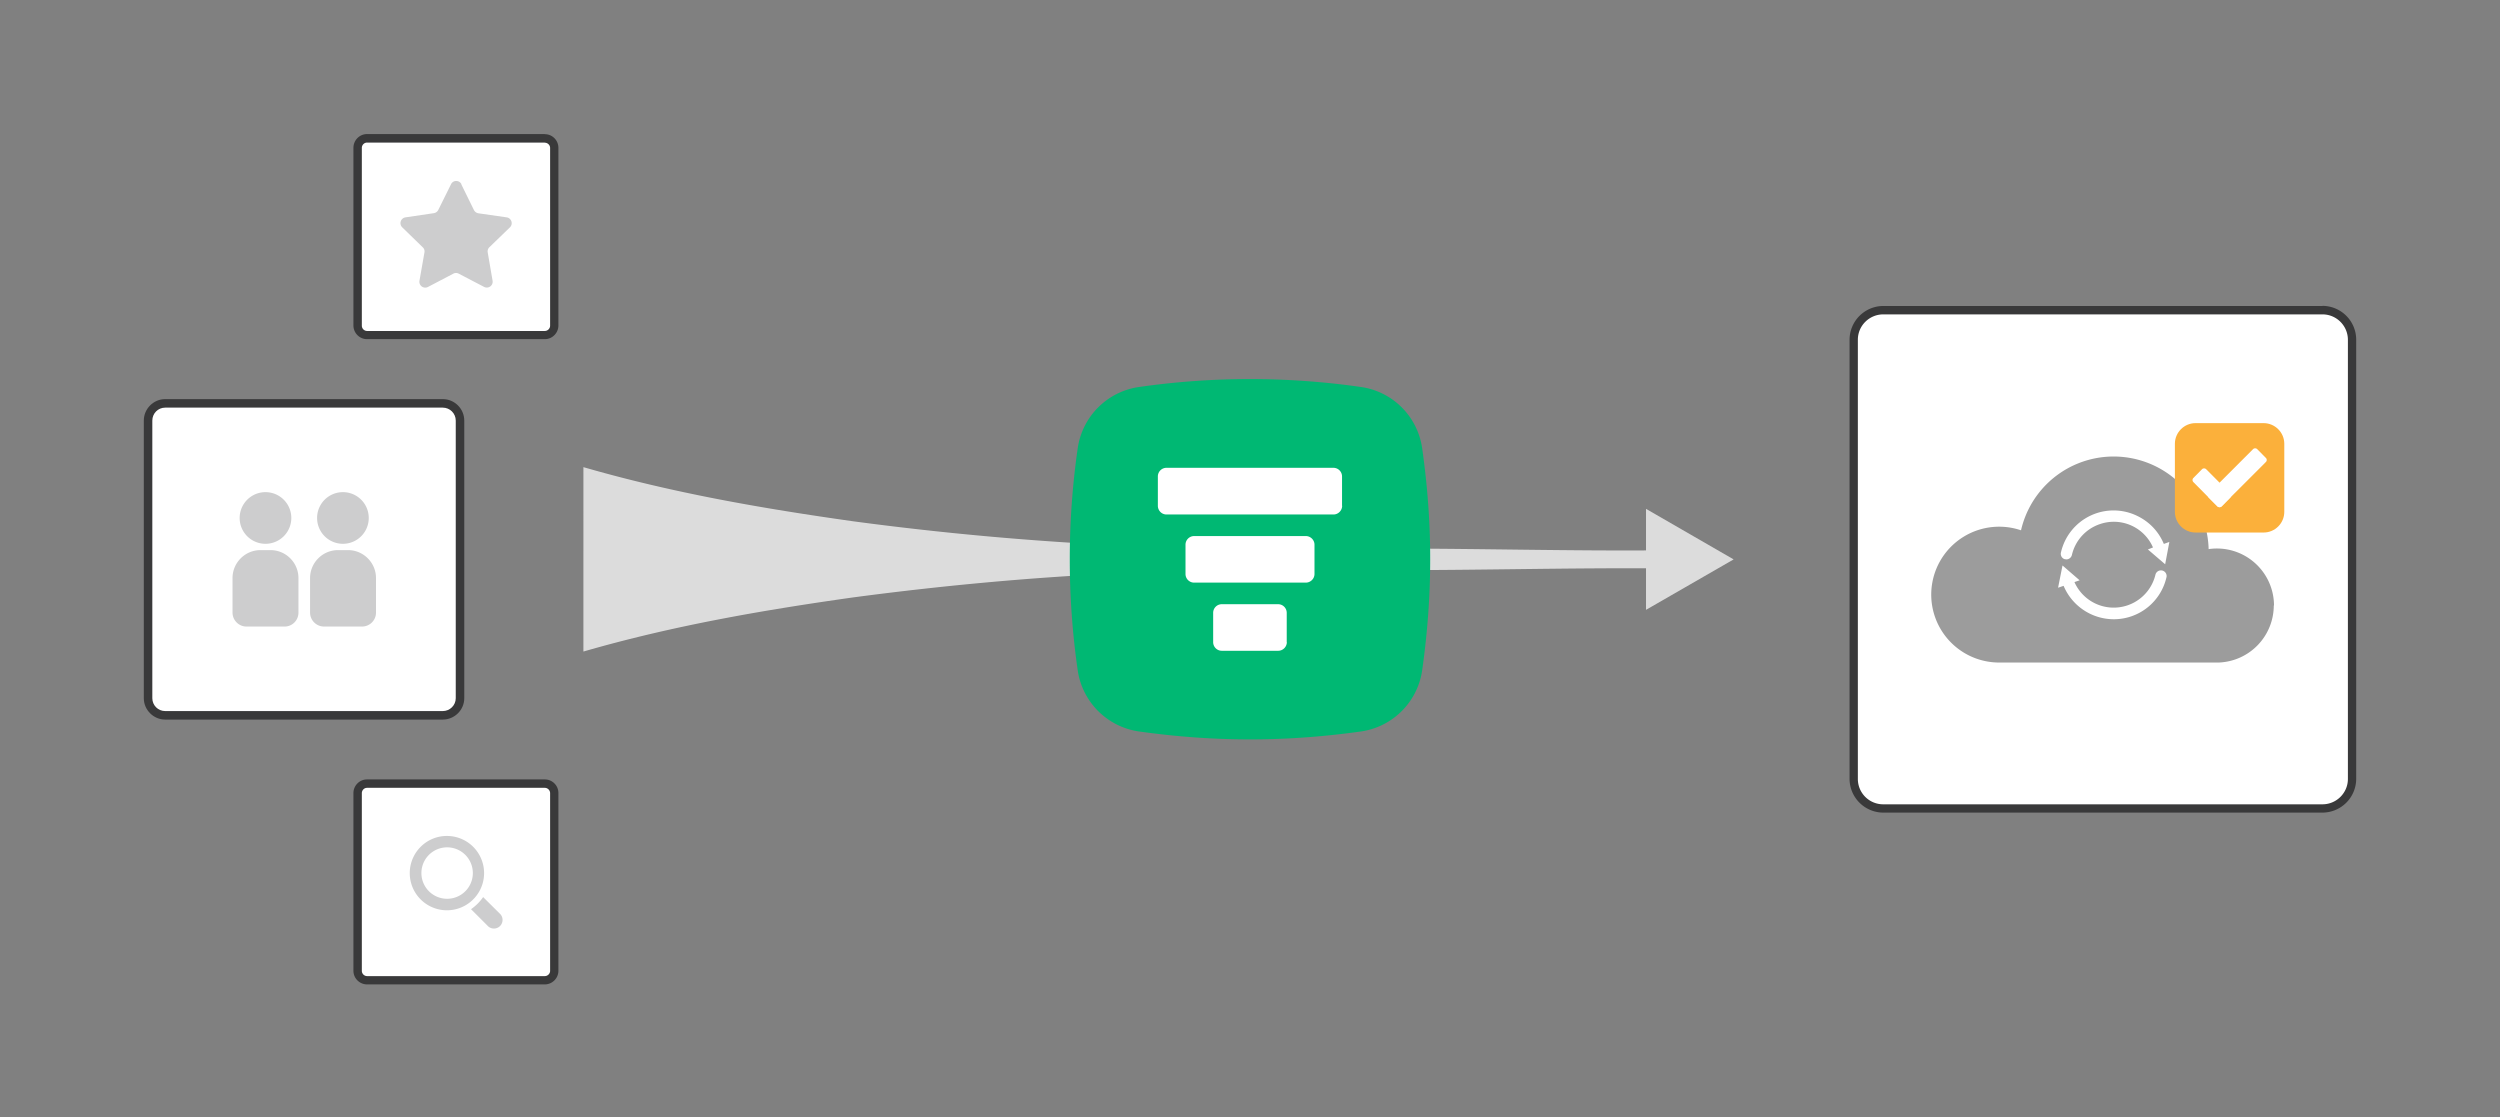 <?xml version="1.0" encoding="utf-8"?>
<svg xmlns="http://www.w3.org/2000/svg" width="226" height="101" fill="none">
  <rect width="100%" height="100%" fill="#808080" stroke="none"/>
  <path fill="#fff" d="M209.94 28.04h-39.7a2.67 2.67 0 0 0-2.67 2.68v39.7c0 1.47 1.2 2.67 2.67 2.67h39.7c1.48 0 2.68-1.2 2.68-2.67v-39.7c0-1.48-1.2-2.68-2.68-2.68Z"/>
  <path fill="#39393A" d="M209.95 28.42c1.27 0 2.3 1.03 2.3 2.3v39.7c0 1.26-1.03 2.29-2.3 2.29h-39.7a2.29 2.29 0 0 1-2.3-2.3v-39.7c0-1.26 1.03-2.29 2.3-2.29h39.7Zm0-.76h-39.7a3.06 3.06 0 0 0-3.05 3.05v39.7a3.06 3.06 0 0 0 3.05 3.05h39.7A3.06 3.06 0 0 0 213 70.4V30.7a3.06 3.06 0 0 0-3.05-3.05Z"/>
  <path fill="#fff" d="M49.26 12.52H33.18a.85.85 0 0 0-.85.85v16.07c0 .47.38.85.85.85h16.08c.47 0 .85-.38.85-.85V13.37a.85.85 0 0 0-.85-.85Z"/>
  <path fill="#39393A" d="M49.25 12.9c.26 0 .48.22.48.47v16.07c0 .26-.22.48-.48.48H33.18a.48.48 0 0 1-.47-.48V13.37c0-.26.21-.48.47-.48h16.07m0-.77H33.18c-.68 0-1.23.56-1.23 1.24v16.06c0 .69.56 1.24 1.23 1.24h16.07c.68 0 1.23-.56 1.23-1.24V13.37c0-.69-.55-1.24-1.23-1.24Z"/>
  <path fill="#fff" d="M49.26 70.84H33.18a.85.85 0 0 0-.85.85v16.08c0 .47.38.85.85.85h16.08c.47 0 .85-.38.85-.85V71.69a.85.85 0 0 0-.85-.85Z"/>
  <path fill="#39393A" d="M49.25 71.22c.26 0 .48.22.48.48v16.07c0 .25-.22.47-.48.47H33.18a.48.48 0 0 1-.47-.47V71.7c0-.26.21-.48.47-.48h16.07Zm0-.76H33.18c-.68 0-1.23.56-1.23 1.23v16.07c0 .68.56 1.23 1.23 1.23h16.07c.68 0 1.23-.56 1.23-1.23V71.69c0-.68-.55-1.23-1.23-1.23Z"/>
  <path fill="#fff" d="M40.03 36.47h-25.1c-.85 0-1.55.69-1.55 1.55v25.1c0 .85.7 1.55 1.55 1.55h25.1c.86 0 1.55-.7 1.55-1.55v-25.1c0-.86-.7-1.55-1.55-1.55Z"/>
  <path fill="#39393A" d="M40.03 36.85c.64 0 1.17.52 1.17 1.17v25.1c0 .64-.53 1.16-1.17 1.16h-25.1c-.64 0-1.16-.52-1.16-1.16v-25.1c0-.65.52-1.17 1.16-1.17h25.1Zm0-.77h-25.1c-1.05 0-1.93.87-1.93 1.94v25.1c0 1.05.87 1.93 1.93 1.93h25.1c1.06 0 1.94-.87 1.94-1.93v-25.1c0-1.06-.87-1.94-1.94-1.94Z"/>
  <path fill="#fff" d="M44.6 83.38a.26.26 0 0 1-.18-.07l-1.06-1.06.19-.18.18-.2 1.06 1.06c.07.07.08.14.08.19 0 .04-.01.11-.08.18a.26.26 0 0 1-.18.07l-.01.01Zm-4.2-1.6a2.94 2.94 0 0 1-1.8-.64c-.07-.07-.14-.12-.2-.2a2.85 2.85 0 0 1 4.02-4.02 2.84 2.84 0 0 1-.53 4.43c-.45.27-.97.42-1.49.42Zm0-5.69a2.84 2.84 0 1 0 0 0Z"/>
  <path fill="#CDCDCE" d="M40.42 75.57a3.35 3.35 0 0 0-2.39.98 3.36 3.36 0 1 0 2.39-.98Zm0 5.68a2.32 2.32 0 1 1 0-4.65 2.32 2.32 0 0 1 0 4.65Zm3.26-.16a4.24 4.24 0 0 1-1.1 1.1l1.48 1.48a.78.78 0 1 0 1.1-1.1l-1.48-1.47Z"/>
  <path fill="#9C9C9C" d="M205.57 54.74a5.16 5.16 0 0 0-5.91-5.1 8.59 8.59 0 0 0-16.96-1.7 6.14 6.14 0 1 0-2.18 11.95h20.13a5.17 5.17 0 0 0 4.9-5.16l.02.01Z"/>
  <path fill="#fff" d="M195.85 52.18a4.88 4.88 0 0 1-4.77 3.8 4.93 4.93 0 0 1-4.53-3.02l-.5.17.4-2.01 1.55 1.34-.47.16a3.88 3.88 0 0 0 7.32-.66.51.51 0 0 1 1 .23Zm-9.17-1.63.12.02c.23 0 .44-.16.5-.4a3.86 3.86 0 0 1 2.5-2.78 3.86 3.86 0 0 1 4.83 2.1l-.46.18 1.56 1.34.38-2.02-.5.18c-.46-1.11-1.3-2-2.4-2.53a4.88 4.88 0 0 0-6.9 3.3c-.07.28.1.56.38.62v-.01Z"/>
  <path fill="#FBB03B" d="M204.63 38.25h-6.15c-1.03 0-1.87.84-1.87 1.87v6.15c0 1.03.84 1.87 1.87 1.87h6.15c1.03 0 1.87-.84 1.87-1.87v-6.15c0-1.03-.84-1.87-1.88-1.87Z"/>
  <path fill="#fff" d="m199.06 42.42-.78.79c-.1.1-.1.27 0 .37l2.18 2.2c.1.1.27.1.38 0l.78-.8c.1-.1.1-.27 0-.37l-2.18-2.19a.27.27 0 0 0-.38 0Z"/>
  <path fill="#fff" d="m199.67 44.99.78.78c.1.1.28.1.38 0l4-4c.11-.1.11-.28 0-.38l-.78-.79a.27.27 0 0 0-.37 0l-4.01 4.01c-.1.1-.1.27 0 .38Z"/>
  <path fill="#CDCDCE" d="M24 49.16a2.33 2.33 0 1 0 0-4.67 2.33 2.33 0 0 0 0 4.67ZM25.7 56.64h-3.42c-.69 0-1.26-.57-1.26-1.26v-3.12c0-1.4 1.14-2.53 2.53-2.53h.9c1.4 0 2.53 1.14 2.53 2.53v3.12c0 .7-.56 1.26-1.25 1.26h-.02ZM31 49.16a2.33 2.33 0 1 0 0-4.67 2.33 2.33 0 0 0 0 4.67ZM32.72 56.64h-3.43c-.69 0-1.26-.57-1.26-1.26v-3.12c0-1.4 1.14-2.53 2.53-2.53h.9c1.4 0 2.53 1.14 2.53 2.53v3.12c0 .7-.57 1.26-1.26 1.26h-.01ZM41.7 16.66l1.14 2.32c.08.16.23.27.4.3l2.57.37c.43.07.6.6.29.9l-1.86 1.8a.52.52 0 0 0-.15.47l.44 2.56a.53.53 0 0 1-.76.56l-2.3-1.2a.51.51 0 0 0-.49 0l-2.29 1.2a.53.53 0 0 1-.77-.56l.45-2.56a.5.5 0 0 0-.15-.46l-1.86-1.81a.53.53 0 0 1 .29-.9l2.57-.38a.54.54 0 0 0 .4-.29l1.15-2.32c.19-.4.75-.4.95 0h-.03Z"/>
  <path fill="#DCDCDC" d="M150.14 51.38c-8.11-.06-16.23.17-24.35.16-8.12.03-16.23-.12-24.35.27-8.11.37-16.23 1.12-24.35 2.2-8.12 1.15-16.23 2.54-24.35 4.89V42.23c8.12 2.35 16.23 3.74 24.35 4.89a282.61 282.61 0 0 0 24.35 2.2c8.12.4 16.23.25 24.35.27 8.12 0 16.23.23 24.35.16v1.63Z"/>
  <path fill="#DCDCDC" d="m148.8 46 7.92 4.57-7.92 4.56V46Z"/>
  <path fill="#00B873" d="M123 66.13c-6.82.95-13.17.95-20 0a6.53 6.53 0 0 1-5.58-5.57 70.53 70.53 0 0 1 0-20 6.53 6.53 0 0 1 5.58-5.58 70.53 70.53 0 0 1 20 0c2.9.4 5.17 2.68 5.57 5.58.96 6.81.96 13.16 0 20a6.53 6.53 0 0 1-5.57 5.57Z"/>
  <path fill="#fff" d="M118.04 52.67h-10.09a.78.78 0 0 1-.78-.78v-2.65c0-.43.35-.78.78-.78h10.1c.42 0 .78.35.78.78v2.65c0 .43-.36.78-.79.78Zm3.28-6.95v-2.65a.78.78 0 0 0-.78-.78h-15.09a.78.78 0 0 0-.78.78v2.65c0 .44.35.79.78.79h15.1c.42 0 .78-.35.78-.79Zm-5 12.33V55.4a.78.78 0 0 0-.78-.78h-5.09a.78.78 0 0 0-.78.78v2.65c0 .43.35.78.78.78h5.1c.42 0 .78-.35.78-.78Z"/>
</svg>
